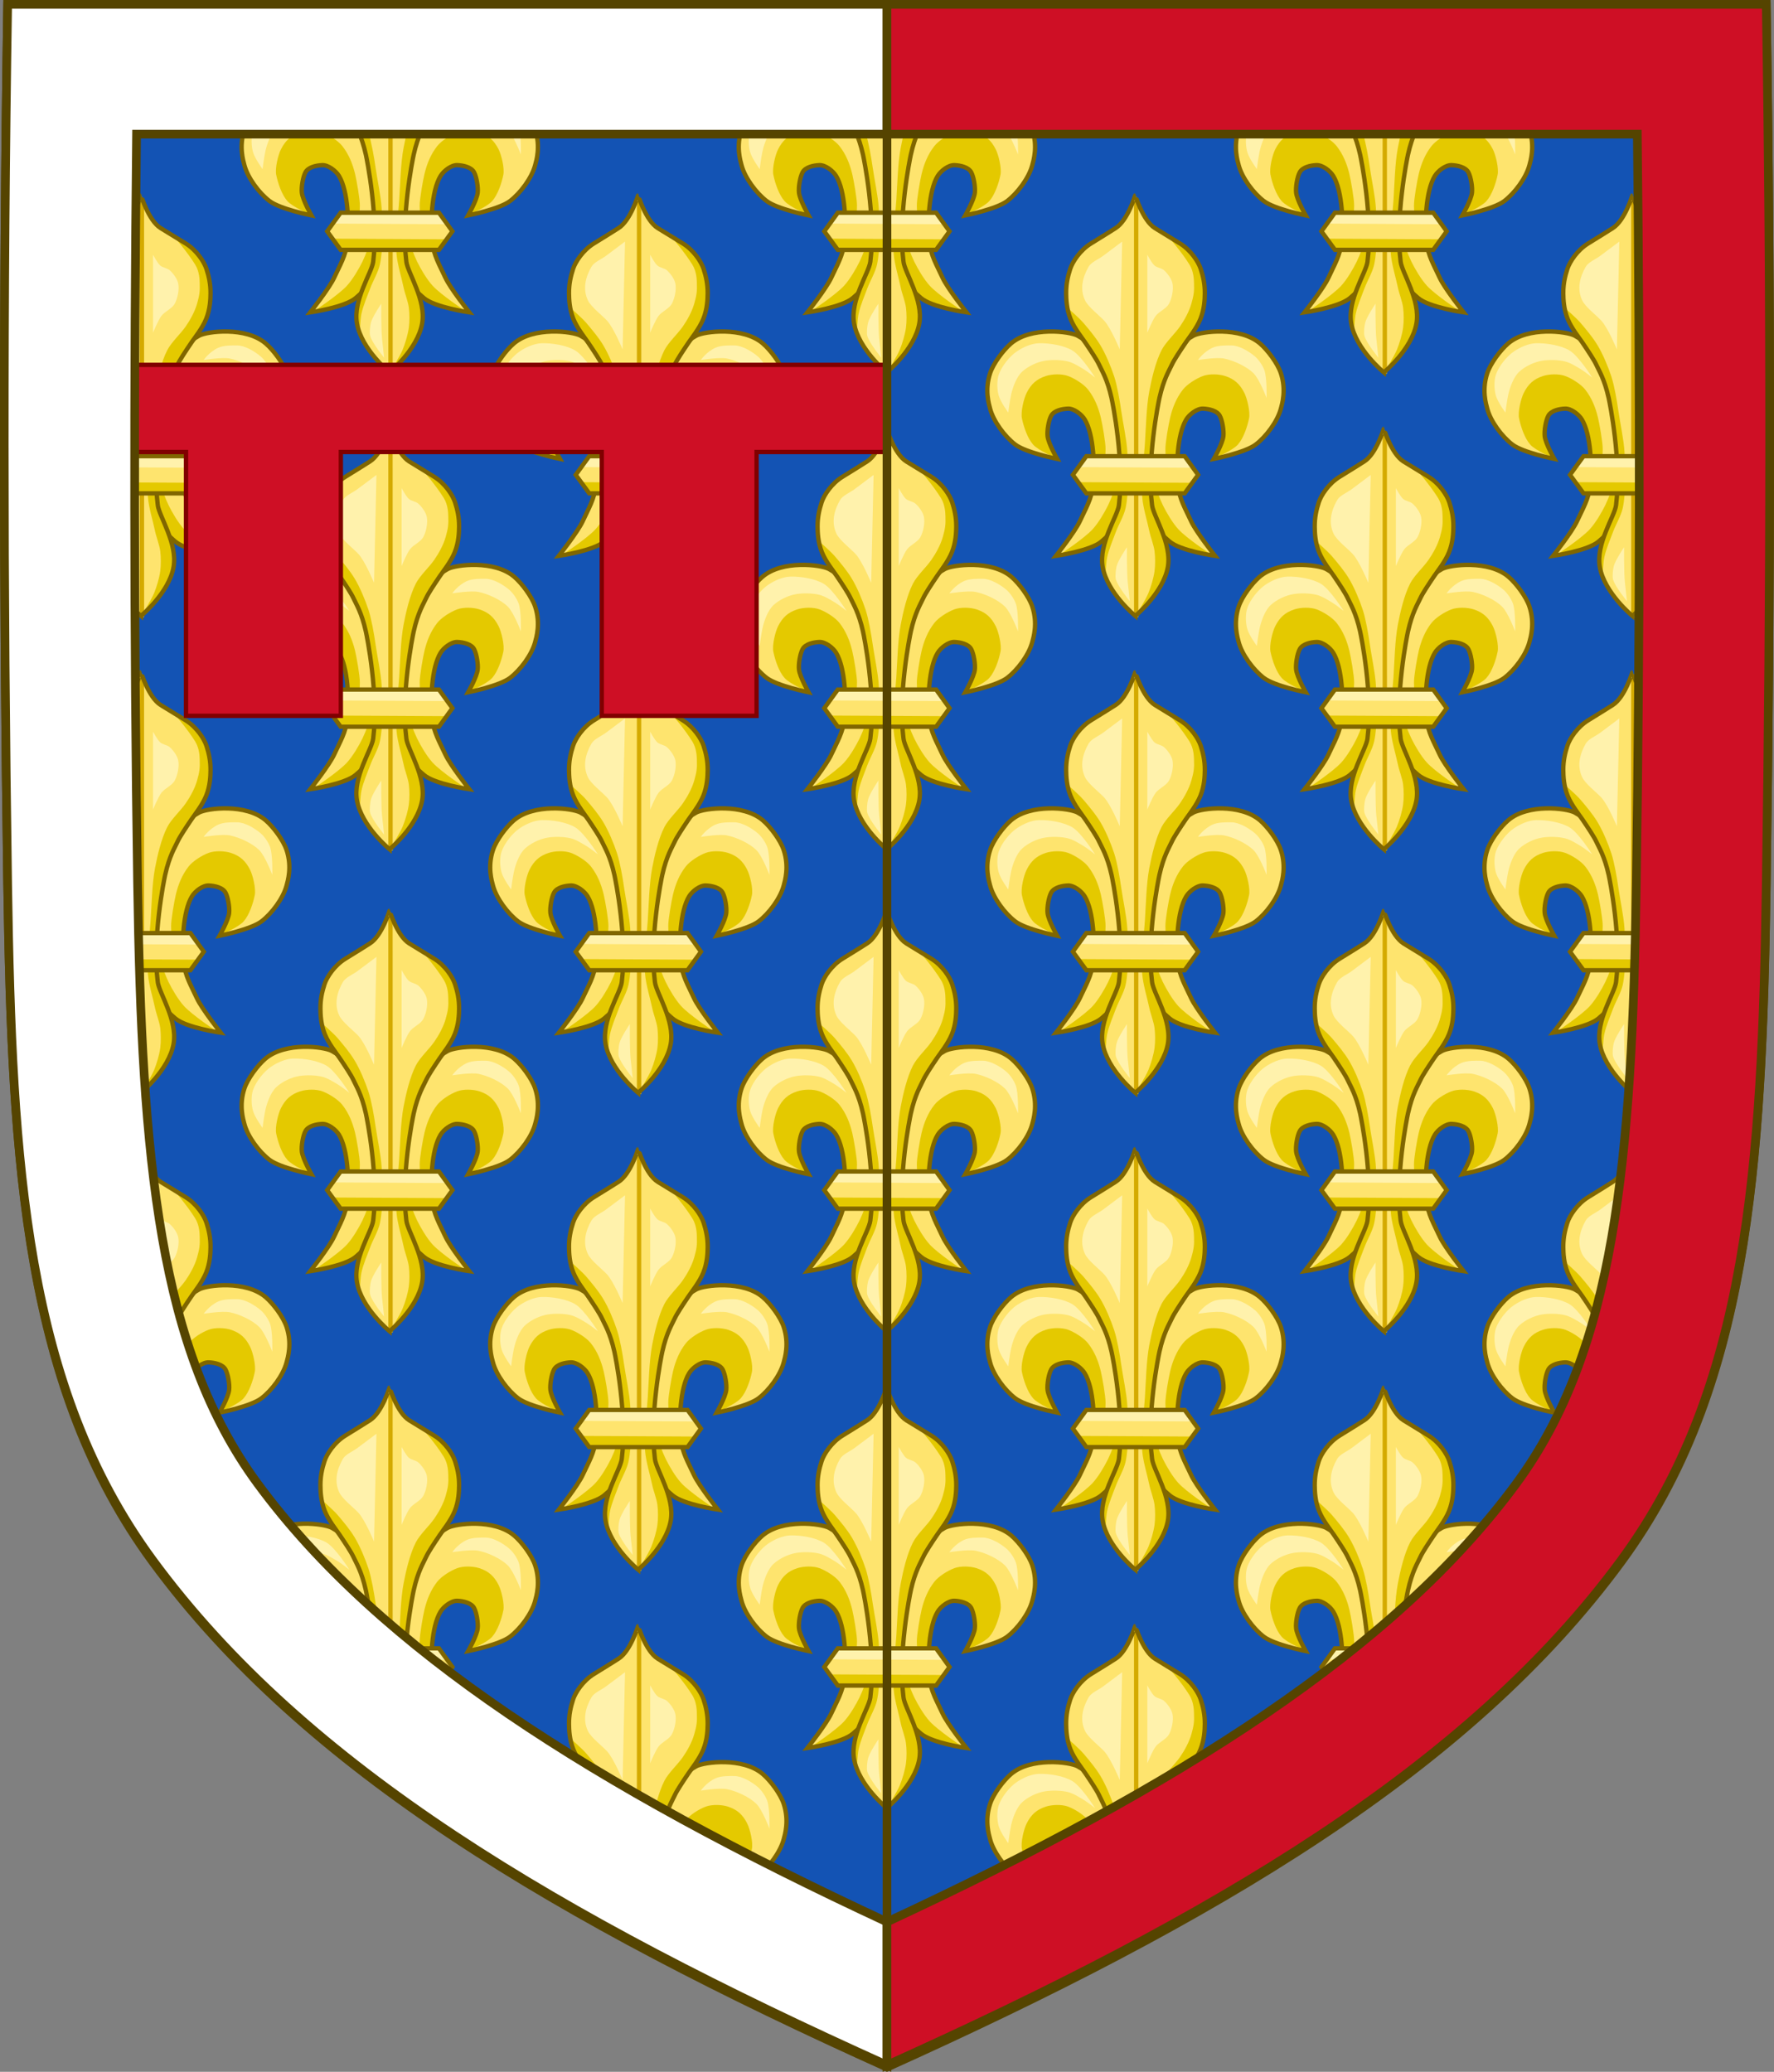 <svg xmlns="http://www.w3.org/2000/svg" xmlns:xlink="http://www.w3.org/1999/xlink" width="409.629" height="478.406"><rect width="100%" height="100%" fill="#808080" stroke="none"/><defs><clipPath id="b" clipPathUnits="userSpaceOnUse"><use height="100%" width="100%" transform="translate(533.158 199.776)" xlink:href="#a"/></clipPath></defs><g style="stroke-width:1" transform="translate(-92.544 -25.394)"><path style="display:inline;fill:#1353b4;fill-opacity:1;stroke:none;stroke-width:1" id="a" d="M94.298 26.317c-1.076 67.808-1.013 135.625 0 203.431.975 65.33 4.234 116.31 33.501 156.172 35.255 48.019 93.988 82.671 169.54 116.717 75.551-34.046 134.285-68.698 169.54-116.717 29.267-39.862 32.526-90.843 33.5-156.172 1.013-67.806 1.077-135.623 0-203.43z"/><g style="stroke-width:1" transform="translate(-533.158 -199.776)" clip-path="url(#b)"><g style="stroke-width:1" id="d"><use style="stroke-width:1" height="100%" width="100%" transform="matrix(-1 0 0 1 1431.407 0)" xlink:href="#c"/><g style="stroke-width:1" id="c"><path d="M725.503 280.991c-.432-4.061-.202-11.722 1.935-15.202.722-1.176 2.49-2.546 3.87-2.488 1.358.057 3.228.459 3.869 1.658.587 1.1.969 3.46.829 4.7-.195 1.72-2.211 5.251-2.211 5.251s7.227-1.45 9.673-3.317c2.42-1.846 5.033-5.347 5.805-8.292.264-1.01 1.298-4.278-.007-8.198-.758-2.275-3.036-5.32-4.799-6.837-4.603-3.963-13.543-2.811-15.371-1.826-2.418 1.303-5.365 4.073-6.357 6.634-.771 1.988-2.373 7.855-2.764 9.95-.8 4.278-1.031 5.891-1.382 10.228-.241 2.976-.906 5.65-.277 8.568.34 1.573.762 5.183 1.681 7.56.924 2.39 2.346 3.545 3.57 4.603 2.502 2.16 10.504 3.316 10.504 3.316s-4.397-5.546-5.528-8.015c-1.344-2.933-2.7-5.085-3.04-8.293z" style="display:inline;opacity:1;vector-effect:none;fill:#fee46e;fill-opacity:1;stroke:none;stroke-width:.686;stroke-linecap:butt;stroke-linejoin:miter;stroke-miterlimit:4;stroke-dasharray:none;stroke-dashoffset:0;stroke-opacity:1"/><path style="fill:#e4c900;fill-opacity:1;fill-rule:evenodd;stroke:none;stroke-width:1.364" d="m732.936 296.845-2.108-.034-6.752-2.122-8.103-7.138 2.174-12.77s2.343 7.7 3.86 10.783c.881 1.788 2.25 4.117 3.594 5.59 1.879 2.06 7.335 5.69 7.335 5.69z"/><path style="display:inline;fill:#e4c900;fill-opacity:1;fill-rule:evenodd;stroke:none;stroke-width:1.364" d="M734.018 274.722s4.11-1.734 5.335-3.128c1.306-1.486 2.181-4.133 2.575-6.071.297-1.46-.427-4.56-1.104-5.888-1.021-2.007-2.273-3.167-4.415-3.863-1.47-.478-3.703-.54-5.151 0-1.504.559-3.608 1.866-4.6 3.127-1.494 1.902-2.375 4.088-2.943 6.44-.35 1.448-1.135 5.869-1.104 7.359.028 1.325.184 5.52.184 5.52l2.76 4.599.069-.21-.206-7.627v-3.195l1.443-4.948 2.37-3.195 2.783-.413 2.68 1.34 1.133 2.886-.206 3.505-1.603 3.762z"/><path style="display:inline;fill:none;stroke:#806600;stroke-width:1;stroke-linecap:butt;stroke-linejoin:miter;stroke-miterlimit:4;stroke-dasharray:none;stroke-opacity:1" d="M725.503 280.991c-.432-4.061-.202-11.722 1.935-15.202.722-1.176 2.49-2.546 3.87-2.488 1.358.057 3.228.459 3.869 1.658.587 1.1.969 3.46.829 4.7-.195 1.72-2.211 5.251-2.211 5.251s7.227-1.45 9.673-3.317c2.42-1.846 5.033-5.347 5.805-8.292.264-1.01 1.298-4.278-.007-8.198-.758-2.275-3.036-5.32-4.799-6.837-4.603-3.963-13.543-2.811-15.371-1.826-2.418 1.303-5.365 4.073-6.357 6.634-.771 1.988-2.373 7.855-2.764 9.95-.8 4.278-1.031 5.891-1.382 10.228-.241 2.976-.906 5.65-.277 8.568.34 1.573.762 5.183 1.681 7.56.924 2.39 2.346 3.545 3.57 4.603 2.502 2.16 10.504 3.316 10.504 3.316s-4.397-5.546-5.528-8.015c-1.344-2.933-2.7-5.085-3.04-8.293z"/></g><g style="stroke-width:1"><path style="fill:#fff2ac;fill-opacity:1;fill-rule:evenodd;stroke:none;stroke-width:1.364" d="M686.327 264.209s.357-2.833.673-4.213c.39-1.697 1.246-4.046 2.528-5.223 1.355-1.245 3.409-2.222 5.223-2.528 1.596-.269 3.823-.228 5.392.169 1.205.304 2.645 1.205 3.707 1.853.802.49 2.527 1.854 2.527 1.854s-3.135-4.973-5.223-6.235c-2.037-1.231-5.372-1.747-7.75-1.685-1.73.045-3.616.896-5.056 1.854-1.709 1.136-3.544 3.45-4.212 5.392-.477 1.386-.418 3.481 0 4.886.448 1.505 2.19 3.876 2.19 3.876zM730.134 252.077s4.281-.707 6.066-.337c2.214.458 5.123 1.79 6.74 3.37 1.39 1.359 3.032 5.729 3.032 5.729s.136-4.586-.505-6.403c-.388-1.098-1.304-2.448-2.19-3.202-1.362-1.157-3.606-2.502-5.392-2.527-.938-.014-3.085-.061-4.357.52-2.166.992-3.394 2.85-3.394 2.85z"/><g style="stroke-width:.911;stroke-miterlimit:4;stroke-dasharray:none"><path style="display:inline;fill:#fee46e;fill-opacity:1;fill-rule:evenodd;stroke:none;stroke-width:.911" d="M510 854s8.58-7.038 10-15c1.277-7.162-4.41-15.552-4.841-18.925-1.724-13.492 1.929-31.467 2.258-32.936 1.308-5.836 2.954-8.333 3.83-10.244.631-1.376 2.434-4.111 4.236-6.763 1.035-1.522 3.338-4.355 4.512-7.237 1.243-3.054 1.329-6.163 1.347-7.823.03-2.826-.503-5.23-1.254-7.532-.713-2.188-3.036-5.768-6.403-7.826-3.63-2.218-6.565-4.002-7.682-4.708C512.314 732.673 510.043 725 510 725c-.043 0-2.314 7.673-6.003 10.006-1.117.706-3.918 2.49-7.548 4.708-3.367 2.058-5.69 5.638-6.403 7.826-.75 2.301-1.284 4.706-1.254 7.532.018 1.66.104 4.769 1.347 7.823 1.174 2.882 3.477 5.715 4.512 7.237 1.802 2.652 3.604 5.387 4.235 6.763.877 1.911 2.523 4.408 3.83 10.244.33 1.47 3.983 19.444 2.26 32.936-.432 3.373-6.253 11.763-4.976 18.925 1.42 7.962 10 15 10 15z" transform="matrix(.753 0 0 .753 331.844 -331.568)"/><path style="fill:none;stroke:#d4aa00;stroke-width:1.329;stroke-linecap:butt;stroke-linejoin:miter;stroke-miterlimit:4;stroke-dasharray:none;stroke-opacity:1" d="m510 854-.01-127.955" transform="matrix(.753 0 0 .753 331.844 -331.568)"/></g><path style="fill:#e4c900;fill-opacity:1;fill-rule:evenodd;stroke:none;stroke-width:1.364" d="m715.85 310.963 5.264-5.873 2.025-3.847-.405-5.266-1.417-5.468-2.228-4.86v-7.898l.81-7.898 1.013-8.708 2.227-6.885 3.645-5.063 3.038-5.266 1.215-2.835.607-5.063-.81-4.86-2.564-4.109-4.928-3.384s2.92 3.283 4.835 6.37c1.029 1.658 1.016 3.692 1.037 4.16.091 2.004-.061 2.932-.607 4.861-.505 1.785-1.576 3.741-2.633 5.265-1.184 1.708-3.302 3.62-4.252 5.468-1.364 2.65-2.284 6.59-2.835 9.518-.678 3.595-.771 8.501-1.013 12.151-.245 3.703-.9 8.655-.607 12.353.186 2.352 1.204 5.65 1.62 7.696.287 1.415 1.03 3.225 1.215 4.658.177 1.386.19 3.273 0 4.658-.215 1.562-.816 3.605-1.418 5.062-.665 1.61-2.835 5.063-2.835 5.063zM708.761 302.053s.124-3.143.405-4.456c.391-1.822 1.37-4.128 2.025-5.873.624-1.658 1.86-3.735 2.228-5.467.807-3.806.632-9.078.405-12.961-.168-2.882-1.012-6.66-1.417-9.518-.32-2.246-.916-5.742-1.62-7.898-.752-2.3-1.983-5.236-3.24-7.303-1.07-1.756-2.517-3.484-3.848-5.05-1.03-1.212-3.848-3.646-3.848-3.646l.392.148.465 2.169 1.859 3.098 1.859 3.41 3.098 4.802 2.015 5.113 1.084 5.423.93 7.436.464 7.437v6.972l-1.704 3.564-2.014 5.423-.62 4.493z"/><path style="display:inline;fill:none;stroke:#806600;stroke-width:1;stroke-linecap:butt;stroke-linejoin:miter;stroke-miterlimit:4;stroke-dasharray:none;stroke-opacity:1" d="M715.653 311.16s6.458-5.297 7.526-11.29c.96-5.39-3.32-11.704-3.644-14.243-1.297-10.154 1.452-23.682 1.7-24.788.984-4.392 2.223-6.271 2.883-7.71.474-1.035 1.83-3.094 3.187-5.09.779-1.145 2.512-3.277 3.395-5.446.936-2.299 1-4.639 1.014-5.888.023-2.127-.379-3.936-.943-5.669-.537-1.646-2.286-4.34-4.82-5.89-2.731-1.669-4.94-3.01-5.78-3.542-2.777-1.756-4.485-7.531-4.518-7.531-.033 0-1.742 5.775-4.518 7.53-.84.532-2.948 1.874-5.68 3.544-2.534 1.549-4.282 4.243-4.819 5.89-.565 1.732-.966 3.541-.943 5.668.013 1.25.078 3.59 1.014 5.888.883 2.169 2.616 4.301 3.394 5.446 1.357 1.996 2.713 4.055 3.188 5.09.66 1.439 1.898 3.318 2.883 7.71.248 1.106 2.997 14.634 1.7 24.788-.325 2.539-4.705 8.853-3.745 14.243 1.068 5.993 7.526 11.29 7.526 11.29z"/><path style="fill:#fff2ac;fill-opacity:1;fill-rule:evenodd;stroke:none;stroke-width:1.364" d="m712.073 249.63.553-24.908-4.428 3.32c-.996.748-2.7 1.412-3.32 2.492-1.418 2.463-2.04 5.177-.83 7.749.715 1.521 3.286 3.47 4.427 4.705 1.539 1.664 3.598 6.642 3.598 6.642zM718.438 245.756v-17.99s.987 1.897 1.66 2.491c.557.491 1.663.61 2.214 1.107.804.725 1.727 1.983 1.938 3.044.279 1.406-.139 3.45-.83 4.705-.596 1.081-2.3 1.784-3.045 2.768-.784 1.036-1.937 3.875-1.937 3.875zM713.912 303.322c-.232-2.398-.179-8.026-.179-8.026s-2.046 3.027-2.389 4.396c-.18.725-.362 2.293-.175 3.016.43 1.655 3.223 5.052 3.223 5.052s-.374-3.336-.48-4.438z"/></g><g style="stroke-width:1"><path style="display:inline;fill:#fee46e;fill-opacity:1;fill-rule:evenodd;stroke:none;stroke-width:.686;stroke-miterlimit:4;stroke-dasharray:none" d="m730.16 278.585-3.106-4.304h-22.69l-3.118 4.304 3.118 4.284h22.69z"/><path d="m702.946 276.804 25.735.14-1.901-2.69-22.49-.047-1.344 2.597z" style="fill:#fff2ac;fill-opacity:1;fill-rule:evenodd;stroke:none;stroke-width:.686;stroke-miterlimit:4;stroke-dasharray:none"/><path d="m728.574 280.426-25.735-.14 1.901 2.69 22.49.046 1.344-2.596z" style="display:inline;fill:#e4c900;fill-opacity:1;fill-rule:evenodd;stroke:none;stroke-width:.686;stroke-miterlimit:4;stroke-dasharray:none"/><path d="m730.16 278.585-3.106-4.304h-22.69l-3.118 4.304 3.119 4.284h22.69z" style="display:inline;fill:none;stroke:#806600;stroke-width:1;stroke-linecap:butt;stroke-linejoin:miter;stroke-miterlimit:4;stroke-dasharray:none;stroke-opacity:1"/></g></g><use style="stroke-width:1" xlink:href="#d" transform="translate(114.793)" width="100%" height="100%"/><use style="stroke-width:1" height="100%" width="100%" transform="translate(229.587)" xlink:href="#d"/><use style="stroke-width:1" xlink:href="#d" transform="translate(286.984 56.228)" width="100%" height="100%"/><use style="stroke-width:1" height="100%" width="100%" transform="translate(172.19 56.228)" xlink:href="#d"/><use style="stroke-width:1" xlink:href="#d" transform="translate(57.397 56.228)" width="100%" height="100%"/><use style="stroke-width:1" height="100%" width="100%" transform="translate(-57.397 56.228)" xlink:href="#d"/><use style="stroke-width:1" xlink:href="#d" transform="translate(0 110.114)" width="100%" height="100%"/><use style="stroke-width:1" height="100%" width="100%" transform="translate(114.793 110.114)" xlink:href="#d"/><use style="stroke-width:1" xlink:href="#d" transform="translate(229.587 110.114)" width="100%" height="100%"/><use style="stroke-width:1" height="100%" width="100%" transform="translate(286.984 166.342)" xlink:href="#d"/><use style="stroke-width:1" xlink:href="#d" transform="translate(172.19 166.342)" width="100%" height="100%"/><use style="stroke-width:1" height="100%" width="100%" transform="translate(57.397 166.342)" xlink:href="#d"/><use style="stroke-width:1" xlink:href="#d" transform="translate(-57.397 166.342)" width="100%" height="100%"/><use style="stroke-width:1" xlink:href="#d" transform="translate(286.984 276.456)" width="100%" height="100%"/><use style="stroke-width:1" height="100%" width="100%" transform="translate(172.19 276.456)" xlink:href="#d"/><use style="stroke-width:1" xlink:href="#d" transform="translate(57.397 276.456)" width="100%" height="100%"/><use style="stroke-width:1" height="100%" width="100%" transform="translate(-57.397 276.456)" xlink:href="#d"/><use style="stroke-width:1" xlink:href="#d" transform="translate(172.19 386.57)" width="100%" height="100%"/><use style="stroke-width:1" height="100%" width="100%" transform="translate(57.397 386.57)" xlink:href="#d"/><use style="stroke-width:1" height="100%" width="100%" transform="translate(0 221.4)" xlink:href="#d"/><use style="stroke-width:1" xlink:href="#d" transform="translate(0 331.513)" width="100%" height="100%"/><use style="stroke-width:1" xlink:href="#d" transform="translate(114.793 221.4)" width="100%" height="100%"/><use style="stroke-width:1" height="100%" width="100%" transform="translate(114.793 331.513)" xlink:href="#d"/><use style="stroke-width:1" height="100%" width="100%" transform="translate(229.587 221.4)" xlink:href="#d"/><use style="stroke-width:1" xlink:href="#d" transform="translate(229.587 331.513)" width="100%" height="100%"/></g><path style="display:inline;opacity:1;vector-effect:none;fill:none;fill-opacity:1;stroke:#540;stroke-width:2;stroke-linecap:butt;stroke-linejoin:miter;stroke-miterlimit:4;stroke-dasharray:none;stroke-dashoffset:0;stroke-opacity:1;marker:none" d="M94.312 26.4c-1.076 67.807-1.012 135.625 0 203.43.976 65.33 4.235 116.31 33.502 156.173 35.255 48.018 93.988 82.671 169.54 116.717 75.55-34.046 134.283-68.699 169.538-116.717 29.267-39.863 32.527-90.843 33.502-156.172 1.013-67.806 1.076-135.624 0-203.432z"/></g><path style="display:inline;opacity:1;vector-effect:none;fill:#ce0f25;fill-opacity:1;stroke:maroon;stroke-width:1;stroke-linecap:butt;stroke-linejoin:miter;stroke-miterlimit:4;stroke-dasharray:none;stroke-dashoffset:0;stroke-opacity:1;marker:none" d="M1.406 84.25v20.125h41.547v60.921h35.75v-60.921h60.25v60.921h35.75v-60.921h30.124l.001-20.125z"/><path style="color:#000;font-style:normal;font-variant:normal;font-weight:400;font-stretch:normal;font-size:medium;line-height:normal;font-family:sans-serif;font-variant-ligatures:normal;font-variant-position:normal;font-variant-caps:normal;font-variant-numeric:normal;font-variant-alternates:normal;font-feature-settings:normal;text-indent:0;text-align:start;text-decoration:none;text-decoration-line:none;text-decoration-style:solid;text-decoration-color:#000;letter-spacing:normal;word-spacing:normal;text-transform:none;writing-mode:lr-tb;direction:ltr;text-orientation:mixed;dominant-baseline:auto;baseline-shift:baseline;text-anchor:start;white-space:normal;shape-padding:0;clip-rule:nonzero;display:inline;overflow:visible;visibility:visible;opacity:1;isolation:auto;mix-blend-mode:normal;color-interpolation:sRGB;color-interpolation-filters:linearRGB;solid-color:#000;solid-opacity:1;vector-effect:none;fill:#fff;fill-opacity:1;fill-rule:nonzero;stroke:#540;stroke-width:2;stroke-linecap:butt;stroke-linejoin:miter;stroke-miterlimit:4;stroke-dasharray:none;stroke-dashoffset:0;stroke-opacity:1;marker:none;color-rendering:auto;image-rendering:auto;shape-rendering:auto;text-rendering:auto;enable-background:accumulate" d="M204.807 443.8C137.341 412.443 87.65 380.904 59.45 342.53c-22.674-30.854-26.722-74.23-27.686-138.733-.86-57.625-.862-115.233-.226-172.82h173.27l.001-29.972H1.77C.691 68.75.755 136.502 1.768 204.244 2.743 269.51 6 320.443 35.268 360.268c35.254 47.973 93.989 82.593 169.54 116.606z"/><path style="color:#000;font-style:normal;font-variant:normal;font-weight:400;font-stretch:normal;font-size:medium;line-height:normal;font-family:sans-serif;font-variant-ligatures:normal;font-variant-position:normal;font-variant-caps:normal;font-variant-numeric:normal;font-variant-alternates:normal;font-feature-settings:normal;text-indent:0;text-align:start;text-decoration:none;text-decoration-line:none;text-decoration-style:solid;text-decoration-color:#000;letter-spacing:normal;word-spacing:normal;text-transform:none;writing-mode:lr-tb;direction:ltr;text-orientation:mixed;dominant-baseline:auto;baseline-shift:baseline;text-anchor:start;white-space:normal;shape-padding:0;clip-rule:nonzero;display:inline;overflow:visible;visibility:visible;opacity:1;isolation:auto;mix-blend-mode:normal;color-interpolation:sRGB;color-interpolation-filters:linearRGB;solid-color:#000;solid-opacity:1;vector-effect:none;fill:#ce0f25;fill-opacity:1;fill-rule:nonzero;stroke:#540;stroke-width:2;stroke-linecap:butt;stroke-linejoin:miter;stroke-miterlimit:4;stroke-dasharray:none;stroke-dashoffset:0;stroke-opacity:1;marker:none;color-rendering:auto;image-rendering:auto;shape-rendering:auto;text-rendering:auto;enable-background:accumulate" d="M204.8 476.874c75.552-34.013 134.284-68.633 169.54-116.606 29.266-39.825 32.526-90.757 33.501-156.024 1.012-67.741 1.076-135.495 0-203.239h-203.04l-.003 29.972H378.07c.635 57.587.634 115.195-.227 172.82-.964 64.504-5.011 107.88-27.686 138.734-28.2 38.374-77.892 69.912-145.359 101.269z"/><path d="M204.81.922v476.32" style="display:inline;opacity:1;vector-effect:none;fill:none;fill-opacity:1;stroke:#540;stroke-width:2;stroke-linecap:butt;stroke-linejoin:miter;stroke-miterlimit:4;stroke-dasharray:none;stroke-dashoffset:0;stroke-opacity:1;marker:none"/></svg>